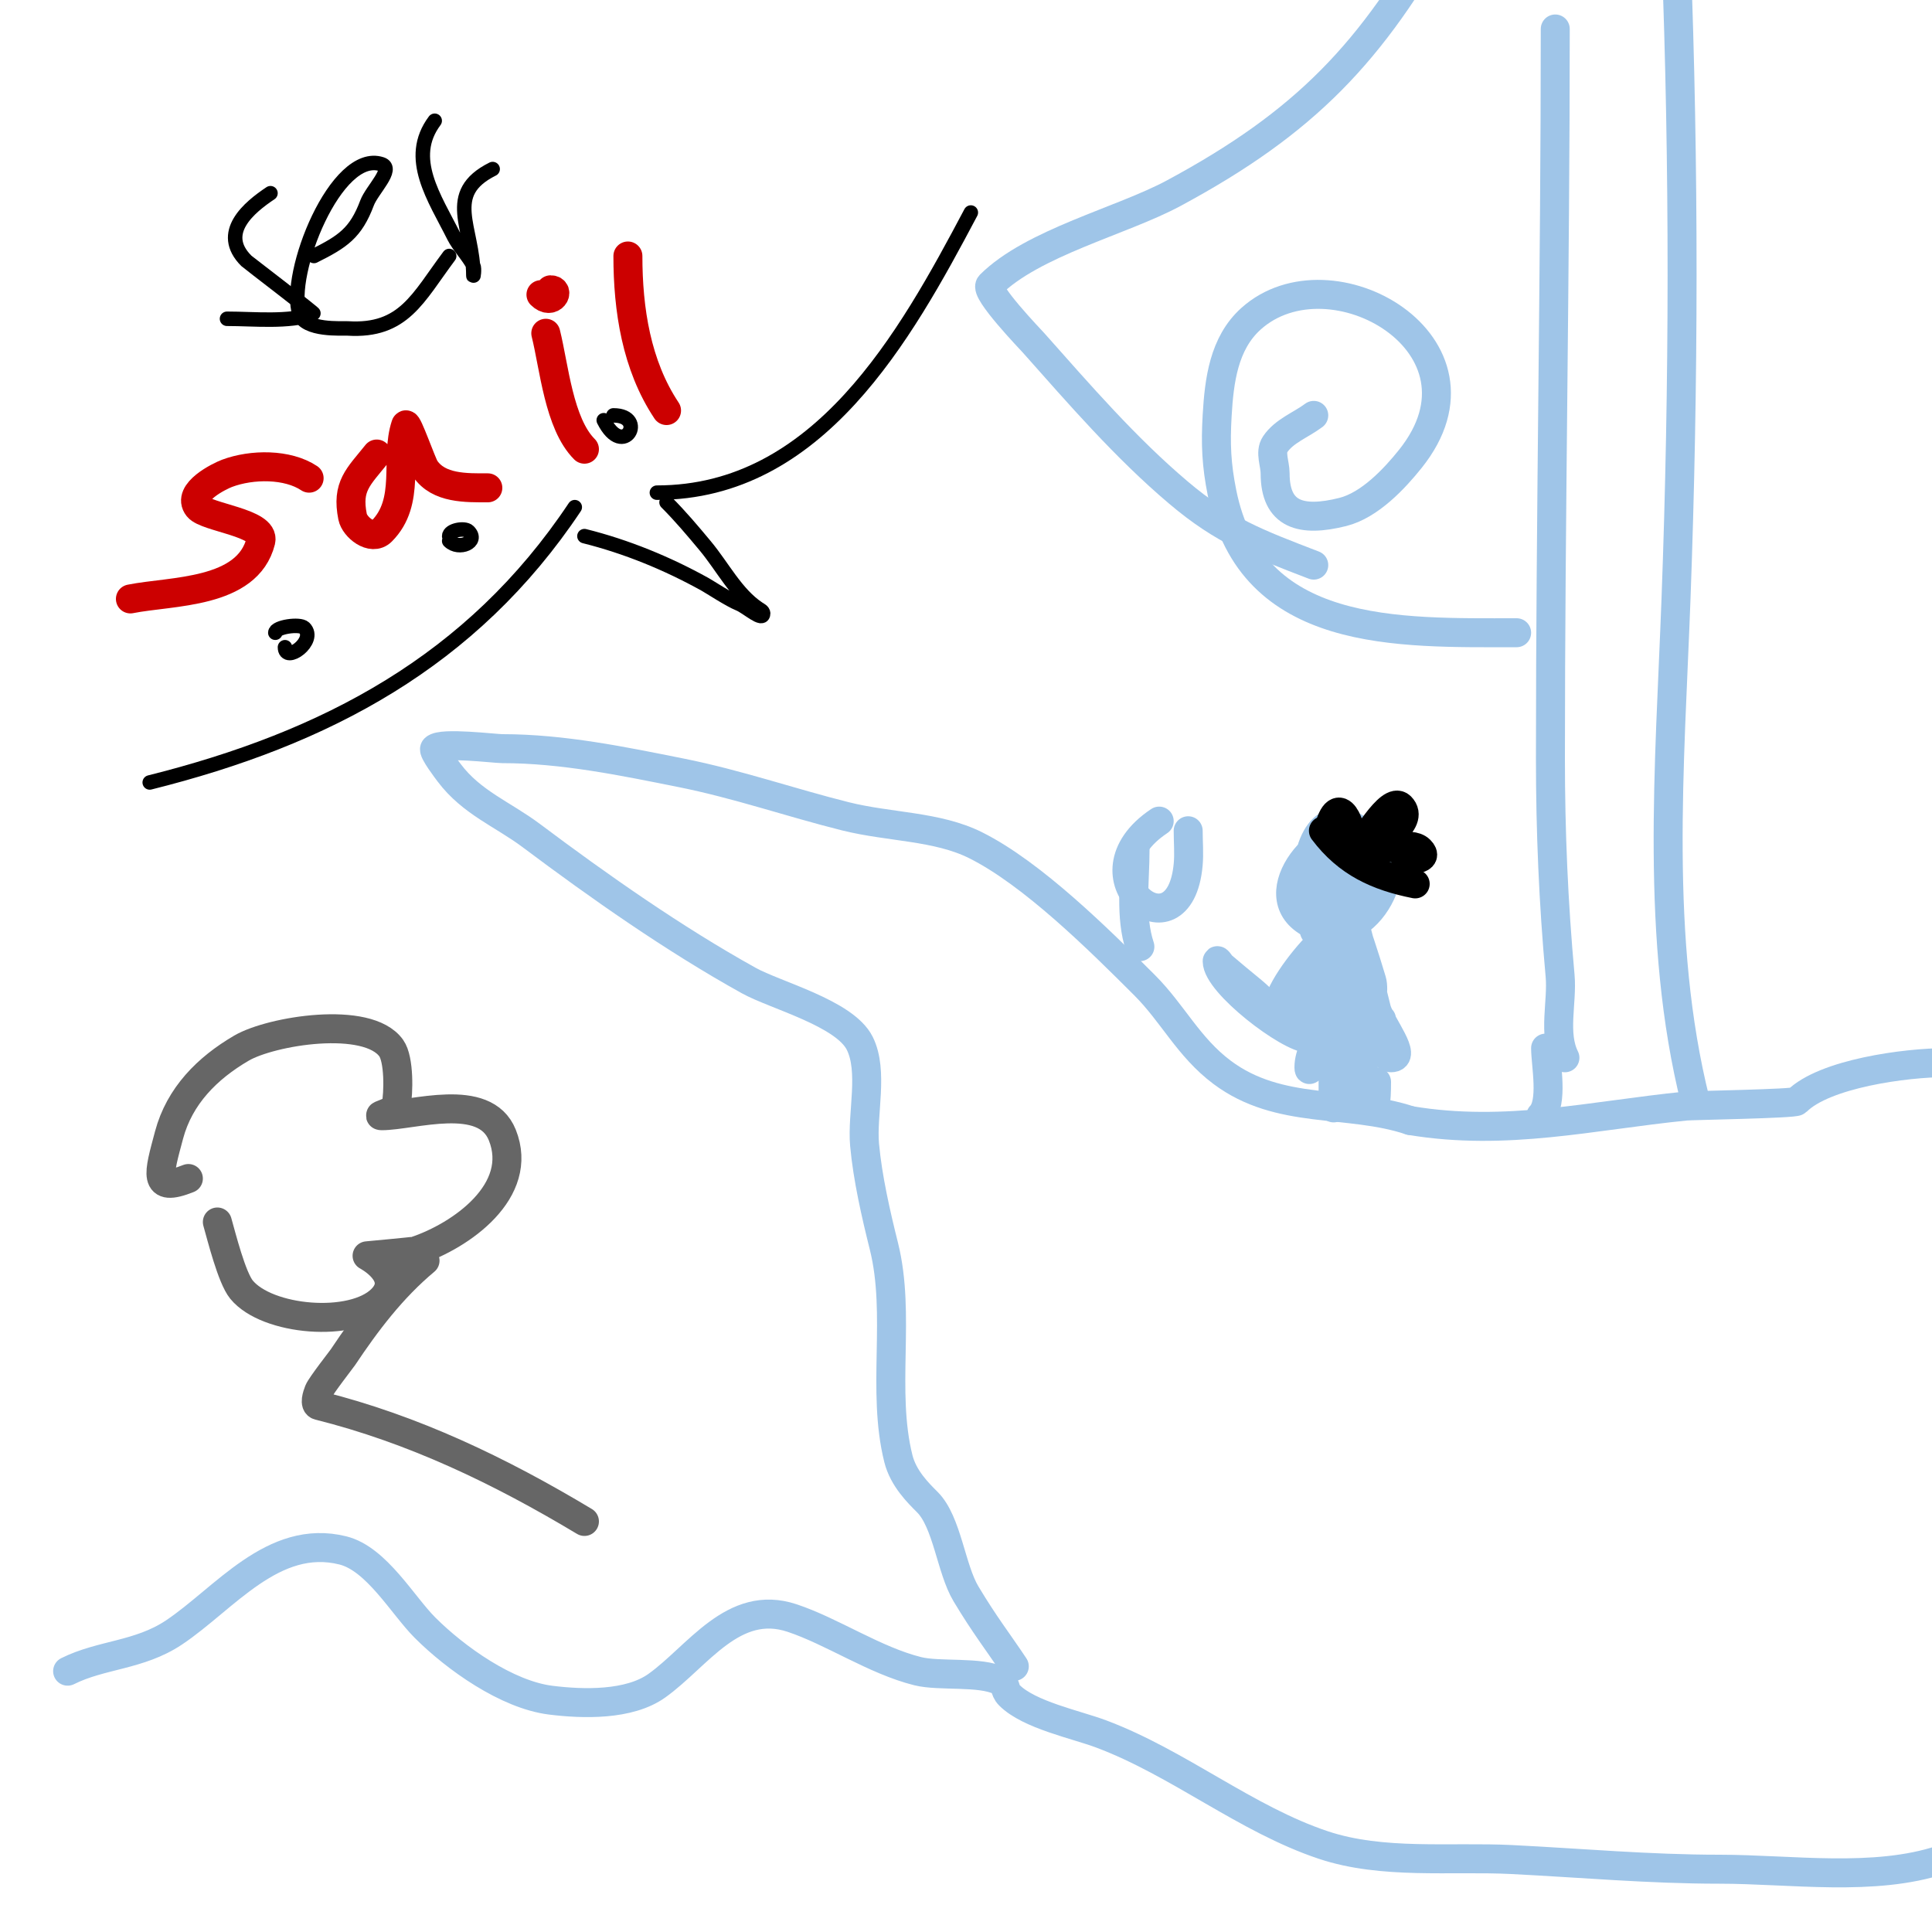 <svg viewBox='0 0 400 400' version='1.1' xmlns='http://www.w3.org/2000/svg' xmlns:xlink='http://www.w3.org/1999/xlink'><g fill='none' stroke='#9fc5e8' stroke-width='6' stroke-linecap='round' stroke-linejoin='round'><path d='M14,346c7.003,-3.502 14.819,-3.213 22,-8c10.444,-6.963 20.578,-20.606 35,-17c6.959,1.74 12.354,11.354 17,16c6.337,6.337 16.955,13.869 26,15c6.696,0.837 16.25,1.107 22,-3c8.472,-6.052 15.814,-18.062 28,-14c8.335,2.778 17.083,8.771 26,11c4.505,1.126 12.942,-0.029 17,2c1.532,0.766 0.782,1.782 2,3c4.075,4.075 13.752,6.032 19,8c16.017,6.006 29.962,17.654 46,23c12.24,4.08 26.336,2.367 39,3c14.462,0.723 28.474,2 43,2c14.697,0 32.016,2.661 46,-2'/><path d='M210,345c-3.529,-5.293 -6.087,-8.479 -10,-15c-3.117,-5.195 -3.892,-14.892 -8,-19c-1.84,-1.84 -4.971,-4.883 -6,-9c-3.532,-14.126 0.555,-29.778 -3,-44c-1.647,-6.587 -3.374,-14.111 -4,-21c-0.576,-6.332 1.904,-15.191 -1,-21c-3.127,-6.254 -17.456,-9.92 -23,-13c-15.509,-8.616 -30.89,-19.418 -45,-30c-5.833,-4.375 -12.375,-6.833 -17,-13c-0.282,-0.377 -3.471,-4.529 -3,-5c1.381,-1.381 12.404,0 14,0c12.551,0 25.073,2.615 37,5c11.728,2.346 22.681,6.17 34,9c9.219,2.305 19.004,2.002 27,6c11.768,5.884 25.505,19.505 35,29c5.822,5.822 9.065,12.799 16,18c11.927,8.945 26.066,5.689 39,10'/><path d='M292,232c19.88,3.313 37.627,-1.063 57,-3c1.353,-0.135 22.468,-0.468 23,-1c5.709,-5.709 22.472,-8 31,-8'/><path d='M324,219c-2.52,-5.039 -0.501,-11.508 -1,-17c-1.376,-15.131 -2,-29.75 -2,-45c0,-50.445 1,-100.602 1,-151'/><path d='M314,131c-24.458,0 -54.952,1.238 -61,-29c-1.148,-5.741 -1.351,-10.026 -1,-16c0.421,-7.165 1.352,-14.917 7,-20c16.471,-14.824 51.876,5.405 33,29c-3.234,4.042 -8.39,9.598 -14,11c-8.569,2.142 -14,0.67 -14,-8c0,-2 -1.109,-4.336 0,-6c1.849,-2.773 5.333,-4 8,-6'/><path d='M272,117c-11.798,-4.538 -18.641,-7.081 -28,-15c-10.991,-9.3 -20.469,-20.278 -30,-31c-0.586,-0.66 -10.276,-10.724 -9,-12c8.766,-8.766 27.295,-13.236 38,-19c27.247,-14.671 41.033,-29.06 56,-56'/><path d='M320,217c0,3.383 1.659,11.341 -1,14'/><path d='M351,228c-8.384,-33.536 -5.274,-69.607 -4,-104c1.645,-44.426 1.708,-89.584 0,-134'/><path d='M277,190c20.188,-6.729 -1.907,-32.463 -6,-12c-0.351,1.754 -1.957,8.086 -1,10c5.214,10.428 29.733,-12.282 13,-16c-9.469,-2.104 -22.258,13.139 -12,19c11.946,6.826 20.47,-12.765 14,-16c-4.494,-2.247 -15.616,2.038 -9,7c3.826,2.87 8.946,-3.685 8,-4c-9.263,-3.088 -7.604,11.187 -6,16'/><path d='M278,184c0,7.787 0.961,16.309 0,24c-0.261,2.092 -1.489,3.955 -2,6c-0.243,0.97 0,4 0,3c0,-7.333 -0.585,-14.69 0,-22c0.323,-4.042 1.205,-8.024 2,-12c0.27,-1.348 1,-5.374 1,-4c0,11.752 -0.548,23.26 -1,35c-0.128,3.331 0.471,6.7 0,10c-0.254,1.777 -2,6.795 -2,5c0,-9.333 0,-18.667 0,-28c0,-2.333 0,-4.667 0,-7c0,-1.7 -0.202,-6.202 1,-5c1.193,1.193 -1.766,13.83 -2,15c-0.352,1.76 -2,6.795 -2,5c0,-6.526 0.429,-10.718 2,-17c0.412,-1.649 0.533,-3.366 1,-5c0.205,-0.717 0.473,-2.527 1,-2c2.601,2.601 -4.803,13.606 -6,16c-0.667,1.333 -1.333,2.667 -2,4c-0.471,0.943 -1.632,3.843 -1,3c1.166,-1.555 1.922,-3.383 3,-5c0.924,-1.387 2.173,-2.553 3,-4c9.31,-16.292 -12.728,7.272 -9,11c3.897,3.897 10.465,7 16,7c1.667,0 5,1.667 5,0c0,-6.444 -3.37,-13.888 -5,-20c-0.522,-1.959 -0.56,-4.021 -1,-6c-0.369,-1.659 -1.467,-6.634 -1,-5c2.55,8.923 4.749,17.995 7,27c0.511,2.045 -0.108,6 2,6c3.48,0 -2,-6.667 -3,-10c-1.092,-3.64 -1.928,-7.354 -3,-11c-0.595,-2.023 -1.333,-4 -2,-6c-0.435,-1.304 -1.483,-5.287 -1,-4c1.851,4.935 3.486,9.952 5,15c0.677,2.258 -0.667,5.333 1,7c0.333,0.333 1.333,1.333 1,1c-4.39,-4.39 -13,-12.931 -13,0'/><path d='M278,203c-2.768,4.152 -3.792,7.169 -5,12c-0.511,2.045 -2,8.108 -2,6c0,-2.848 1.726,-5.453 3,-8'/><path d='M281,202c-1.62,6.481 4,39.748 4,22'/><path d='M271,215c-4.081,0 -19,-11.396 -19,-16c0,-0.471 0.642,0.693 1,1c1.977,1.694 3.985,3.351 6,5c4.369,3.574 8.002,9 14,9'/><path d='M277,177c-3.723,3.723 -5,22.913 -5,13'/><path d='M236,196c-2.066,-6.198 -1,-13.537 -1,-20'/><path d='M240,170c-17.282,11.521 4.205,28.749 6,9c0.211,-2.324 0,-4.667 0,-7'/></g>
<g fill='none' stroke='#000000' stroke-width='3' stroke-linecap='round' stroke-linejoin='round'><path d='M121,111c8.707,2.177 17.145,5.636 25,10c0.983,0.546 5.047,3.219 7,4c1.667,0.667 5,3.795 5,2c0,-0.471 -0.608,-0.739 -1,-1c-4.605,-3.07 -7.363,-8.636 -11,-13c-2.567,-3.081 -5.153,-6.153 -8,-9'/><path d='M119,105c-21.307,31.96 -51.565,47.891 -88,57'/><path d='M136,102c33.472,0 51.407,-32.324 65,-58'/><path d='M56,40c-4.388,2.925 -10.803,8.197 -5,14c0.281,0.281 14.238,10.921 14,11c-5.386,1.795 -12.273,1 -18,1'/><path d='M65,53c5.945,-2.973 8.65,-4.732 11,-11c1,-2.667 5.702,-7.099 3,-8c-9.359,-3.12 -19.735,22.794 -17,31c1.178,3.534 8.824,2.926 10,3c11.626,0.727 14.537,-6.383 21,-15'/><path d='M90,25c-5.82,7.76 -0.034,15.933 4,24c0.981,1.962 3.019,4.038 4,6c0.298,0.596 0,2.667 0,2c0,-9.886 -6.234,-16.883 4,-22'/><path d='M59,134c0,3.475 6.642,-1.358 4,-4c-0.928,-0.928 -6,-0.2 -6,1'/><path d='M93,112c2.003,2.003 6.22,0.22 4,-2c-0.806,-0.806 -4,-0.234 -4,1'/><path d='M125,87c4.12,8.241 9.129,-1 2,-1'/></g>
<g fill='none' stroke='#000000' stroke-width='6' stroke-linecap='round' stroke-linejoin='round'><path d='M274,172c4.976,6.635 11.201,9.44 19,11'/><path d='M275,172c2.147,-8.587 5,-0.775 5,3'/><path d='M281,176c1.085,-1.085 6.756,-11.244 9,-9c3.205,3.205 -5.304,7.696 -5,8c1.589,1.589 7,-1 9,1c2.037,2.037 -2.181,2 -3,2'/></g>
<g fill='none' stroke='#666666' stroke-width='6' stroke-linecap='round' stroke-linejoin='round'><path d='M39,244c-7.459,2.984 -6.148,-0.944 -4,-9c2.165,-8.118 7.928,-13.874 15,-18c6.143,-3.583 26.102,-6.857 31,0c1.677,2.347 1.536,9.319 1,12c-0.236,1.179 -4.202,2 -3,2c6.469,0 21.363,-5.093 25,4c4.622,11.555 -8.485,20.828 -18,24c-0.336,0.112 -10,1 -10,1c0,0 7.872,4.128 3,9c-5.963,5.963 -23.705,4.472 -29,-2c-2.026,-2.476 -4.147,-11.015 -5,-14'/><path d='M88,261c-6.799,5.666 -12.097,12.646 -17,20c-0.286,0.429 -4.553,5.882 -5,7c-0.371,0.928 -0.97,2.757 0,3c19.55,4.888 37.425,13.455 55,24'/></g>
<g fill='none' stroke='#cc0000' stroke-width='6' stroke-linecap='round' stroke-linejoin='round'><path d='M64,99c-4.469,-2.979 -11.851,-2.931 -17,-1c-1.524,0.572 -8.441,3.949 -6,7c1.718,2.147 13.942,3.232 13,7c-2.753,11.012 -18.468,10.294 -27,12'/><path d='M78,94c-3.809,4.761 -6.271,6.647 -5,13c0.427,2.136 3.972,5.028 6,3c6.186,-6.186 2.681,-15.043 5,-22c0.266,-0.797 3.331,7.997 4,9c2.798,4.197 8.585,4 13,4'/><path d='M113,69c1.734,6.937 2.703,18.703 8,24'/><path d='M130,53c0,11.056 1.753,22.629 8,32'/><path d='M112,61c2.256,2.256 3.997,-1 2,-1'/></g>
</svg>